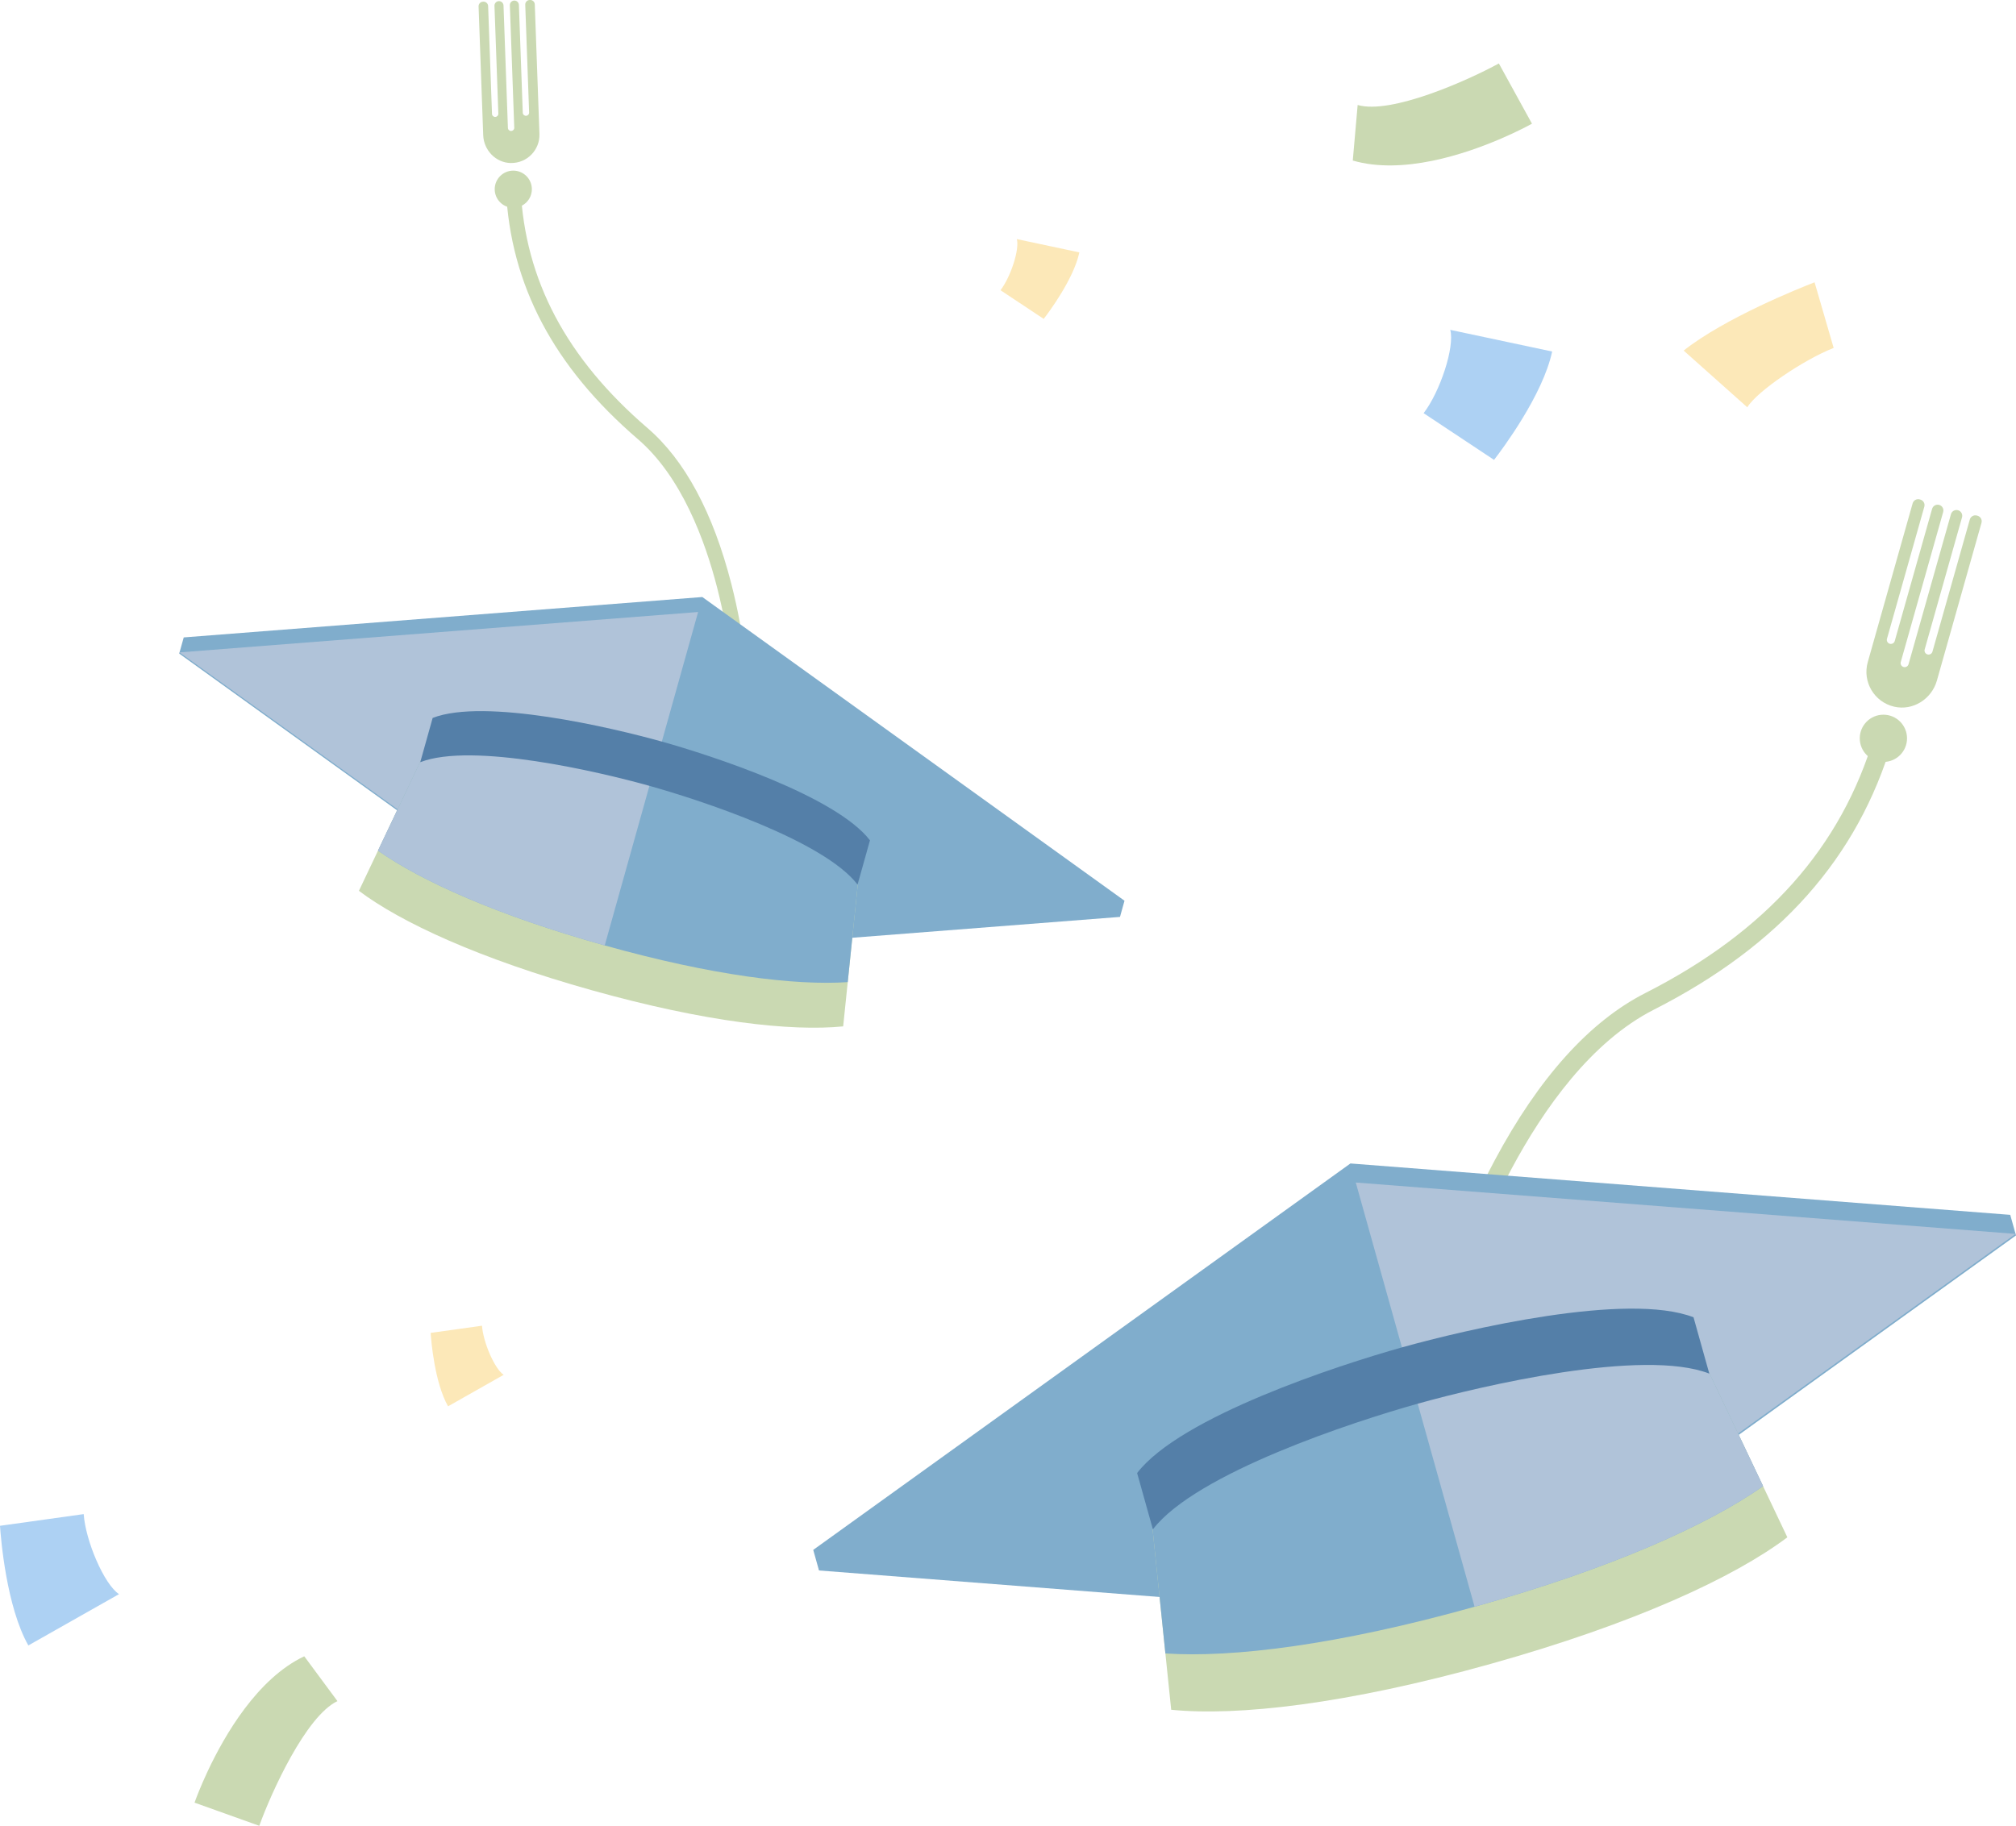 <svg xmlns="http://www.w3.org/2000/svg" viewBox="0 0 794.772 719.983" width="100%" style="vertical-align: middle; max-width: 100%; width: 100%;"><g><g><g><g><path d="M573.188,507.964c-.36,0-.727-.053-1.089-.165-1.944-.601-3.034-2.663-2.434-4.607,.267-.863,6.678-21.427,19.553-45.544,17.426-32.64,37.431-54.868,59.459-66.068,47.739-24.272,77.271-57.464,90.284-101.474,.577-1.952,2.636-3.065,4.579-2.489,1.952,.577,3.066,2.627,2.489,4.579-13.618,46.057-44.37,80.715-94.013,105.954-49.454,25.146-75.056,106.398-75.309,107.217-.489,1.582-1.947,2.598-3.521,2.598Z" fill="rgb(202,217,178)"></path><circle cx="742.496" cy="291.15" r="9.317" fill="rgb(202,217,178)"></circle><path d="M746.731,278.669c7.397,1.719,14.791-2.982,16.856-10.29l17.58-62.208c.341-1.206-.36-2.46-1.566-2.8l-.241-.068c-1.206-.341-2.46,.36-2.8,1.566l-14.722,52.093c-.239,.847-1.12,1.339-1.966,1.1s-1.339-1.12-1.1-1.966l14.722-52.093c.341-1.206-.36-2.46-1.566-2.8h0c-1.206-.341-2.46,.36-2.8,1.566l-16.717,59.154c-.239,.847-1.12,1.339-1.966,1.1s-1.339-1.119-1.1-1.966l16.717-59.154c.341-1.206-.36-2.46-1.566-2.8h0c-1.206-.341-2.46,.36-2.8,1.566l-14.722,52.093c-.239,.847-1.12,1.339-1.966,1.1s-1.339-1.12-1.1-1.966l14.722-52.093c.341-1.206-.36-2.46-1.566-2.8l-.241-.068c-1.206-.341-2.46,.36-2.8,1.566l-17.689,62.592c-2.18,7.714,2.5,15.743,10.398,17.578Z" fill="rgb(202,217,178)"></path></g><polygon points="794.605 486.578 534.488 466.314 322.709 618.7 582.826 638.964 794.605 486.578" fill="rgb(128,173,204)"></polygon><polygon points="794.605 486.578 534.488 466.314 322.709 618.7 582.826 638.964 794.605 486.578" fill="rgb(128,173,204)"></polygon><polyline points="320.605 611.184 532.383 458.797 792.5 479.062 794.772 487.174 582.993 639.56 322.876 619.295" fill="rgb(128,173,204)"></polyline><polygon points="794.605 486.578 534.488 466.314 582.826 638.964 794.605 486.578" fill="rgb(176,195,217)"></polygon><path d="M669.257,531.708l-112.705,13.415-103.285,47.058,8.459,82.045c26.125,2.602,69.054-2.161,125.911-18.08,56.857-15.919,96.018-34.139,116.994-49.929l-35.373-74.509Z" fill="rgb(202,217,178)"></path><path d="M556.553,545.123l-103.285,47.058,6.169,59.837c26.406,1.77,67.852-3.277,121.891-18.407,54.039-15.13,92.08-32.338,113.728-47.562l-25.799-54.341-112.705,13.415Z" fill="rgb(128,173,204)"></path><path d="M581.328,633.611c54.039-15.13,92.08-32.338,113.728-47.562l-25.799-54.341-112.704,13.415,24.775,88.489Z" fill="rgb(176,195,217)"></path><path d="M552.691,531.329c-25.232,7.065-87.392,27.37-104.402,49.548l6.217,22.205c17.01-22.177,79.17-42.483,104.402-49.548,25.232-7.065,88.899-21.987,114.952-11.867l-6.217-22.205c-26.053-10.12-89.719,4.803-114.952,11.867Z" fill="rgb(84,127,168)0px0px3pxinset"></path></g><g><g><path d="M291.875,271.798c-1.52,0-2.796-1.186-2.889-2.723-.01-.169-1.08-17.138-6.291-37.432-4.758-18.524-14.034-43.705-31.215-58.471-33.195-28.528-50.212-60.724-52.021-98.427-.076-1.598,1.157-2.955,2.755-3.032,1.599-.069,2.954,1.157,3.032,2.755,1.729,36.027,18.087,66.876,50.01,94.312,14.73,12.658,25.858,33.359,33.077,61.529,5.334,20.814,6.394,37.709,6.437,38.418,.096,1.597-1.121,2.969-2.718,3.064-.059,.004-.118,.006-.177,.006Z" fill="rgb(202,217,178)"></path><circle cx="202.352" cy="74.608" r="7.322" fill="rgb(202,217,178)"></circle><path d="M201.446,64.289c-5.969-.067-10.737-5.035-10.951-11l-1.823-50.774c-.035-.984,.734-1.811,1.718-1.846l.197-.007c.984-.035,1.811,.734,1.846,1.718l1.526,42.519c.025,.691,.605,1.231,1.296,1.206s1.231-.605,1.206-1.296l-1.526-42.519c-.035-.984,.734-1.811,1.718-1.846h0c.984-.035,1.811,.734,1.846,1.718l1.733,48.281c.025,.691,.605,1.231,1.296,1.206s1.231-.605,1.206-1.296l-1.733-48.281c-.035-.984,.734-1.811,1.718-1.846h0c.984-.035,1.811,.734,1.846,1.718l1.526,42.519c.025,.691,.605,1.231,1.296,1.206s1.231-.605,1.206-1.296l-1.526-42.519c-.035-.984,.734-1.811,1.718-1.846l.197-.007c.984-.035,1.811,.734,1.846,1.718l1.834,51.087c.226,6.296-4.844,11.554-11.216,11.482Z" fill="rgb(202,217,178)"></path></g><polygon points="70.782 257.263 275.219 241.336 441.664 361.103 237.227 377.029 70.782 257.263" fill="rgb(128,173,204)"></polygon><polygon points="70.782 257.263 275.219 241.336 441.664 361.103 237.227 377.029 70.782 257.263" fill="rgb(128,173,204)"></polygon><polyline points="443.318 355.195 276.872 235.429 72.435 251.356 70.65 257.731 237.096 377.498 441.533 361.571" fill="rgb(128,173,204)"></polyline><polygon points="70.781 257.263 275.219 241.336 237.227 377.029 70.781 257.263" fill="rgb(176,195,217)"></polygon><path d="M169.297,292.732l88.579,10.543,81.176,36.985-6.648,64.482c-20.533,2.045-54.272-1.698-98.958-14.21-44.686-12.511-75.465-26.832-91.95-39.241l27.801-58.56Z" fill="rgb(202,217,178)"></path><path d="M257.877,303.276l81.176,36.985-4.849,47.028c-20.754,1.391-53.328-2.575-95.799-14.466-42.472-11.891-72.369-25.415-89.384-37.381l20.276-42.709,88.579,10.543Z" fill="rgb(128,173,204)"></path><path d="M238.405,372.822c-42.472-11.891-72.369-25.415-89.384-37.381l20.276-42.709,88.579,10.543-19.472,69.547Z" fill="rgb(176,195,217)"></path><path d="M260.912,292.435c19.831,5.552,68.685,21.511,82.054,38.942l-4.886,17.451c-13.369-17.43-62.223-33.389-82.054-38.942-19.831-5.552-69.869-17.281-90.346-9.327l4.886-17.451c20.476-7.954,70.514,3.775,90.346,9.327Z" fill="rgb(84,127,168)0px0px3pxinset"></path></g><g><path d="M722.888,137.206c-11.677,4.541-30.241,17.091-34.054,23.403l-25.084-22.366c16.338-12.918,45.862-24.694,51.615-26.923l7.524,25.887Z" fill="rgb(252,232,184)"></path><path d="M561.238,162.932c6.452-8.387,12.343-26.127,10.495-32.858l40.174,8.544c-3.65,17.162-19.723,38.609-22.908,42.734l-27.761-18.42Z" fill="rgb(173,209,243)"></path><path d="M394.426,114.45c3.96-5.146,7.574-16.032,6.44-20.163l24.652,5.243c-2.24,10.531-12.103,23.692-14.057,26.223l-17.035-11.304Z" fill="rgb(252,232,184)"></path><path d="M591.928,54.586c-14.507,6.267-39.019,14.425-58.619,8.722l1.924-21.908c13.135,3.822,43.3-9.613,55.665-16.379l13.057,23.756c-1.294,.713-5.714,3.082-12.027,5.809Z" fill="rgb(202,217,178)"></path></g><g><path d="M32.995,597.07c.729,10.556,8.079,27.743,13.925,31.557l-35.742,20.236c-8.644-15.268-10.829-41.981-11.179-47.18l32.995-4.612Z" fill="rgb(173,209,243)"></path><path d="M190.024,522.782c.447,6.478,4.958,17.024,8.545,19.365l-21.933,12.417c-5.304-9.369-6.645-25.761-6.86-28.952l20.247-2.83Z" fill="rgb(252,232,184)"></path><path d="M81.844,698.531c6.707-14.309,19.65-36.667,38.105-45.391l13.083,17.678c-12.368,5.846-26.045,35.902-30.817,49.165l-25.524-9.13c.497-1.392,2.235-6.095,5.153-12.323Z" fill="rgb(202,217,178)"></path></g></g></g></svg>
